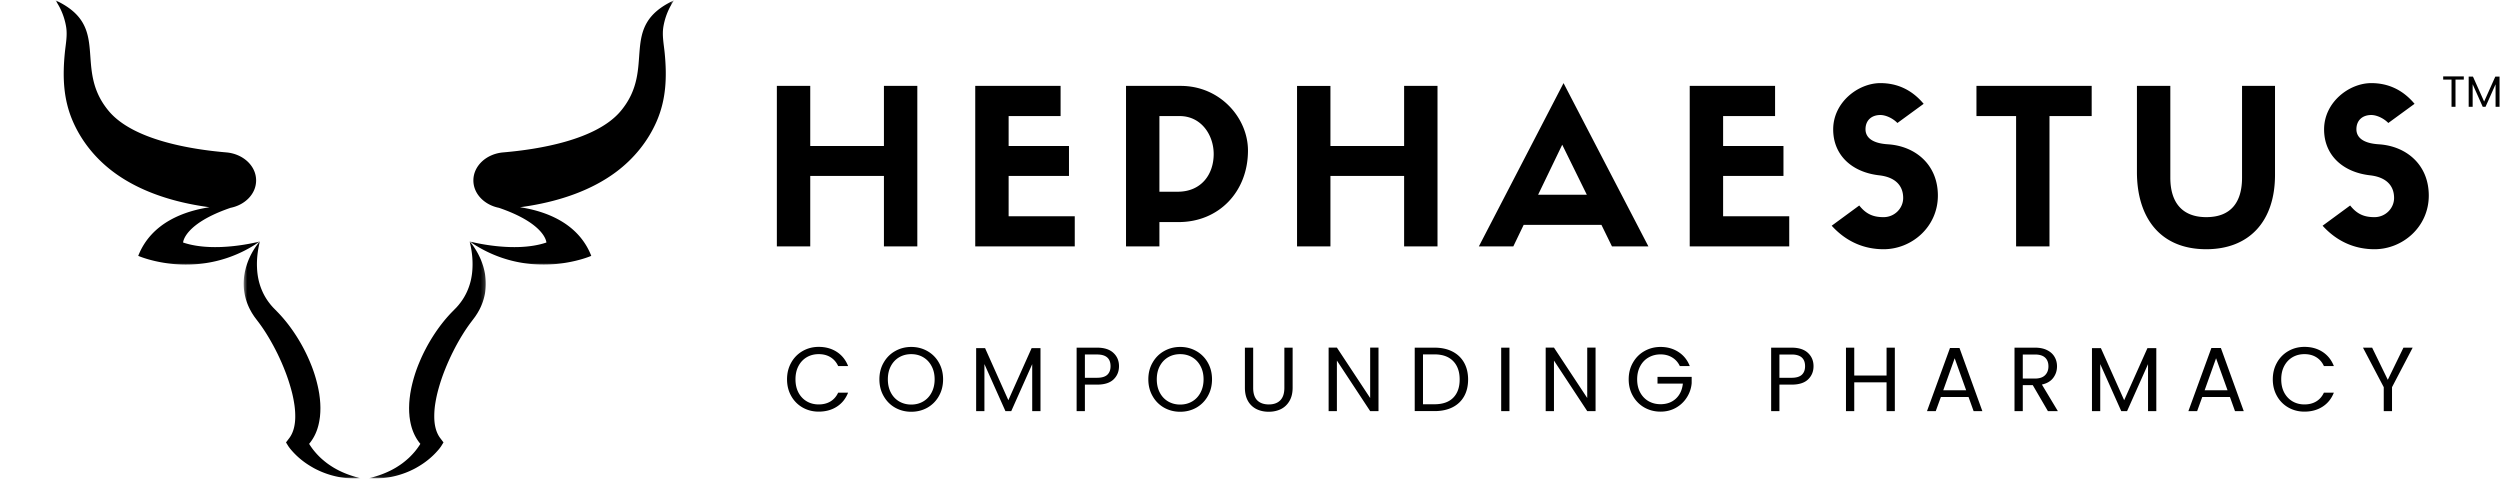 <svg xmlns="http://www.w3.org/2000/svg" width="632" height="121" fill="none"><mask id="a" width="53" height="67" x="118" y="0" maskUnits="userSpaceOnUse" style="mask-type:luminance"><path fill="#fff" d="M118.643.063h51.774v66.934h-51.774V.063z"/></mask><g mask="url(#a)"><path fill="#000" d="M169.321 1.888c.196-.384.836-1.497 1.099-1.825-14.354 6.67-4.349 17.033-13.485 27.99-6.109 7.332-20.716 9.705-29.717 10.473-4.284.365-7.546 3.423-7.546 7.083 0 3.411 2.803 6.199 6.47 6.929 11.83 4.058 11.992 8.768 11.992 8.768-8.14 2.768-19.417-.271-19.417-.271 15.219 10.517 30.758 3.645 30.758 3.645-3.317-8.49-11.834-11.352-18.018-12.293a71.535 71.535 0 0 0 2.385-.353c7.956-1.313 15.727-3.961 21.878-8.543 4.615-3.438 8.106-7.854 10.246-12.74 2.479-5.65 2.644-11.39 2.069-17.334-.211-2.185-.688-4.412-.342-6.59a16.813 16.813 0 0 1 1.628-4.94z"/></g><mask id="b" width="30" height="61" x="93" y="60" maskUnits="userSpaceOnUse" style="mask-type:luminance"><path fill="#fff" d="M93.19 60.938h29.629v60.023h-29.63V60.938z"/></mask><g mask="url(#b)"><path fill="#000" d="m106.834 111.155-.004.003v-.003s.007-.008.004 0zm15.351-43.736a20.616 20.616 0 0 0-.595-1.7 20.365 20.365 0 0 0-.778-1.64 19.264 19.264 0 0 0-.948-1.57 12.926 12.926 0 0 0-1.147-1.474 23.3 23.3 0 0 1 .613 3.33 21.28 21.28 0 0 1 .116 3.272 17.234 17.234 0 0 1-.402 3.16 15.713 15.713 0 0 1-1.005 2.975c-.436.948-.97 1.854-1.61 2.7l-.492.629-.531.606-1.245 1.27c-1.85 1.927-3.389 3.97-4.732 6.076a43.663 43.663 0 0 0-1.854 3.216 39.533 39.533 0 0 0-1.546 3.306 35.506 35.506 0 0 0-2.126 6.892l-.158.887c-.052.298-.082.599-.124.896l-.06.447-.041.452c-.023.304-.053.602-.068.906l-.03.914c-.008.305.007.613.011.922.004.305.03.617.057.925l.033.463c.016.154.046.312.064.466.173 1.245.467 2.509 1.02 3.766.402.914.94 1.835 1.662 2.693-.094.158-.195.316-.3.474a17.29 17.29 0 0 1-1.17 1.557 18.95 18.95 0 0 1-1.392 1.471c-.121.12-.252.23-.384.346a8.066 8.066 0 0 1-.395.342c-.263.23-.545.444-.827.666-.572.429-1.185.828-1.825 1.215-.327.185-.654.376-.996.546-.335.184-.693.342-1.046.507-1.43.647-2.998 1.159-4.668 1.58 1.745.128 3.547.027 5.315-.289a21.837 21.837 0 0 0 5.112-1.595c.395-.188.801-.373 1.181-.579a9.89 9.89 0 0 0 .572-.32c.188-.109.38-.215.56-.331a19.89 19.89 0 0 0 2.103-1.46 19.052 19.052 0 0 0 2.686-2.584 8.755 8.755 0 0 0 .583-.741l.097-.135.053-.076.023-.041.037-.056.527-.858-.831-1.102c-1.072-1.422-1.482-3.329-1.501-5.304a20.57 20.57 0 0 1 .195-3.021c.151-1.023.346-2.05.598-3.077a46.414 46.414 0 0 1 2.017-6.146c.199-.512.421-1.016.635-1.523l.339-.757c.117-.248.226-.504.35-.752l.357-.752.376-.745c.121-.248.252-.496.38-.741.132-.248.256-.496.395-.741 1.072-1.96 2.257-3.886 3.611-5.688l.531-.703c.207-.278.417-.55.613-.828l.549-.85c.169-.29.327-.583.489-.872a14.37 14.37 0 0 0 1.294-3.615c.523-2.449.342-4.905-.327-7.207z"/></g><mask id="c" width="52" height="68" x="14" y="0" maskUnits="userSpaceOnUse" style="mask-type:luminance"><path fill="#fff" d="M14 0h51.782v67.257H14V0z"/></mask><g mask="url(#c)"><path fill="#000" d="M15.098 1.888C14.9 1.504 14.26.39 14 .063c14.354 6.67 4.348 17.033 13.482 27.99 6.112 7.332 20.718 9.705 29.72 10.473 4.28.365 7.546 3.423 7.546 7.083 0 3.411-2.803 6.199-6.47 6.929-11.83 4.058-11.992 8.768-11.992 8.768 8.14 2.768 19.417-.271 19.417-.271-15.22 10.517-30.759 3.645-30.759 3.645 3.318-8.49 11.834-11.352 18.018-12.293a71.718 71.718 0 0 1-2.384-.353c-7.96-1.313-15.731-3.961-21.878-8.543-4.619-3.438-8.106-7.854-10.246-12.74-2.48-5.65-2.645-11.39-2.07-17.334.212-2.185.69-4.412.34-6.59a16.708 16.708 0 0 0-1.626-4.94z"/></g><mask id="d" width="31" height="61" x="61" y="60" maskUnits="userSpaceOnUse" style="mask-type:luminance"><path fill="#fff" d="M61.543 60.938h29.626v60.024H61.543V60.938z"/></mask><g mask="url(#d)"><path fill="#000" d="M77.59 111.156v.003l-.004-.003c-.004-.008.004 0 .004 0zm-15.686-36.53a14.54 14.54 0 0 0 1.298 3.616c.162.29.32.583.485.872l.55.85c.199.279.41.55.613.828l.534.703c1.354 1.802 2.539 3.728 3.607 5.688.14.244.263.493.395.741.132.244.263.493.384.741l.376.745.357.752c.12.248.233.504.346.752l.343.757c.21.507.436 1.011.635 1.523a46.865 46.865 0 0 1 2.016 6.146c.252 1.027.448 2.054.595 3.077.143 1.02.21 2.032.2 3.021-.02 1.975-.434 3.882-1.502 5.304l-.835 1.102.53.858.034.056.027.041.052.076.094.135c.064.087.128.173.192.256.128.169.26.331.395.485a19.08 19.08 0 0 0 2.686 2.584 19.897 19.897 0 0 0 2.103 1.46c.18.116.372.222.56.331.184.113.376.218.568.319.384.207.786.392 1.185.58 1.606.73 3.34 1.275 5.108 1.595a21.47 21.47 0 0 0 5.316.289c-1.667-.421-3.236-.933-4.669-1.58-.353-.165-.707-.323-1.042-.507-.346-.17-.67-.361-.996-.546a22.106 22.106 0 0 1-1.825-1.215c-.282-.222-.564-.436-.827-.666a8.35 8.35 0 0 1-.4-.342c-.127-.116-.259-.226-.379-.346a18.18 18.18 0 0 1-1.392-1.471 16.565 16.565 0 0 1-1.17-1.557c-.109-.158-.206-.316-.304-.474a11.142 11.142 0 0 0 1.666-2.693c.553-1.257.846-2.521 1.016-3.766.022-.154.052-.312.064-.466l.037-.463c.027-.308.053-.62.053-.925.007-.309.022-.617.015-.922l-.03-.914c-.015-.304-.045-.602-.068-.906l-.045-.452-.056-.447c-.042-.297-.072-.598-.125-.896l-.161-.887a35.237 35.237 0 0 0-2.122-6.892 41.088 41.088 0 0 0-1.546-3.306 43.85 43.85 0 0 0-1.854-3.216c-1.343-2.107-2.882-4.15-4.736-6.075l-1.242-1.272-.534-.605-.492-.628a14.577 14.577 0 0 1-1.607-2.701 15.474 15.474 0 0 1-1.004-2.975 17.246 17.246 0 0 1-.402-3.16c-.053-1.08-.004-2.17.116-3.273.124-1.102.316-2.215.613-3.329-.425.467-.8.963-1.147 1.475-.35.508-.658 1.034-.948 1.568-.29.534-.538 1.084-.778 1.64a19.336 19.336 0 0 0-.595 1.7c-.67 2.303-.85 4.759-.33 7.208z"/></g><path fill="#000" d="M196.389 21.715v40.58h8.441V44.48h18.627v17.815h8.441v-40.58h-8.441v15.197H204.83V21.715h-8.441zm75.31 40.581v-7.629h-16.717V44.481h15.257v-7.568h-15.257v-7.569h13.135v-7.628h-21.576v40.58h25.158zm21.4-.001V56.14h4.845c10.187 0 17.544-7.674 17.544-18.086 0-8.23-7.026-16.34-17.002-16.34h-13.828v40.58h8.441zm0-13.828V29.343h5.116c5.507 0 8.606 4.845 8.606 9.585 0 5.236-3.204 9.54-9.088 9.54h-4.634zm34.794-26.751v40.58h8.441V44.48h18.627v17.815h8.441v-40.58h-8.441v15.197h-18.627V21.716h-8.441zm79.617 40.581h9.209L395.263 21.01l-21.411 41.287h8.711l2.618-5.447h19.666l2.663 5.447zm-12.579-25.714 6.215 12.639h-12.308l6.093-12.64zm57.389 25.713v-7.629h-16.717V44.481h15.257v-7.568h-15.257v-7.569h13.136v-7.628h-21.577v40.58h25.158zm22.712-17.979c3.927.436 6.093 2.452 6.093 5.732 0 2.603-2.166 4.845-4.95 4.845-2.392 0-4.303-.602-6.154-2.949l-6.966 5.116c3.867 4.258 8.486 5.943 13.12 5.943 7.132 0 13.722-5.657 13.722-13.557 0-7.854-5.717-12.533-12.639-12.97-4.303-.27-5.657-1.956-5.657-3.806 0-2.242 1.52-3.596 3.762-3.596 1.414 0 3.204.872 4.303 2.016l6.635-4.845c-3.099-3.717-6.906-5.236-10.938-5.236-5.613 0-11.932 4.845-11.932 11.706 0 6.38 4.574 10.788 11.601 11.6zm43.078 17.979V29.344h10.668v-7.628h-29.13v7.628h10.021v32.952h8.441zm39.636.706c10.788 0 17.378-6.966 17.378-18.793V21.715h-8.335v23.201c0 6.11-2.724 9.976-9.043 9.976-5.989 0-9.088-3.596-9.088-9.976V21.715h-8.441v21.787c0 11.27 5.657 19.5 17.529 19.5zm41.385-18.685c3.927.436 6.094 2.452 6.094 5.732 0 2.603-2.167 4.845-4.95 4.845-2.393 0-4.304-.602-6.154-2.949l-6.967 5.116c3.867 4.258 8.486 5.943 13.121 5.943 7.132 0 13.722-5.657 13.722-13.557 0-7.854-5.718-12.533-12.639-12.97-4.303-.27-5.657-1.956-5.657-3.806 0-2.242 1.519-3.596 3.761-3.596 1.415 0 3.205.872 4.303 2.016l6.636-4.845c-3.1-3.717-6.906-5.236-10.939-5.236-5.612 0-11.932 4.845-11.932 11.706 0 6.38 4.575 10.788 11.601 11.6zM198.963 95.892c0-1.565.35-2.968 1.053-4.213a7.577 7.577 0 0 1 2.889-2.934c1.223-.7 2.577-1.054 4.063-1.054 1.745 0 3.268.422 4.574 1.264 1.301.843 2.257 2.04 2.858 3.581h-2.512c-.444-.963-1.084-1.704-1.926-2.227-.835-.519-1.832-.782-2.994-.782-1.125 0-2.133.263-3.025.782-.884.523-1.58 1.264-2.091 2.227-.504.956-.753 2.073-.753 3.356 0 1.275.249 2.392.753 3.355.511.955 1.207 1.693 2.091 2.212.892.523 1.9.782 3.025.782 1.162 0 2.159-.256 2.994-.767.842-.512 1.482-1.249 1.926-2.212h2.512c-.601 1.535-1.557 2.72-2.858 3.551-1.306.835-2.829 1.249-4.574 1.249-1.486 0-2.84-.346-4.063-1.038a7.567 7.567 0 0 1-2.889-2.919c-.703-1.242-1.053-2.648-1.053-4.213zm31.399 8.201c-1.486 0-2.843-.347-4.077-1.039-1.227-.699-2.193-1.677-2.904-2.934-.715-1.252-1.069-2.663-1.069-4.228s.354-2.968 1.069-4.213c.711-1.252 1.677-2.227 2.904-2.919 1.234-.7 2.591-1.053 4.077-1.053 1.505 0 2.867.354 4.093 1.053a7.554 7.554 0 0 1 2.889 2.904c.711 1.245 1.068 2.656 1.068 4.228 0 1.588-.357 3.002-1.068 4.243a7.615 7.615 0 0 1-2.889 2.919c-1.226.692-2.588 1.039-4.093 1.039zm0-1.821c1.121 0 2.129-.26 3.025-.783.891-.519 1.595-1.263 2.106-2.226.519-.97.783-2.096.783-3.37 0-1.284-.264-2.4-.783-3.356-.511-.963-1.215-1.704-2.106-2.227-.884-.519-1.892-.782-3.025-.782-1.136 0-2.148.263-3.039.782-.895.523-1.595 1.264-2.107 2.227-.511.955-.767 2.072-.767 3.355 0 1.275.256 2.4.767 3.37.512.964 1.212 1.708 2.107 2.227.903.523 1.915.783 3.039.783zm32.673-14.263v15.919h-2.092V92.056l-5.296 11.872h-1.475l-5.311-11.887v11.887h-2.091v-15.92h2.256l5.884 13.166 5.883-13.165h2.242zm19.848 4.572c0 1.335-.459 2.445-1.369 3.325-.914.884-2.302 1.325-4.168 1.325h-3.085v6.695h-2.091v-16.04h5.176c1.805 0 3.178.445 4.123 1.325.94.873 1.414 1.997 1.414 3.37zm-5.537 2.92c1.162 0 2.02-.25 2.573-.753.549-.512.827-1.234.827-2.167 0-1.975-1.136-2.964-3.4-2.964h-3.085V95.5h3.085zm21.003 8.592c-1.486 0-2.844-.347-4.078-1.039a7.63 7.63 0 0 1-2.904-2.934c-.715-1.252-1.068-2.663-1.068-4.228s.353-2.968 1.068-4.213c.711-1.252 1.678-2.227 2.904-2.919 1.234-.7 2.592-1.053 4.078-1.053 1.504 0 2.866.354 4.092 1.053a7.54 7.54 0 0 1 2.889 2.904c.711 1.245 1.068 2.656 1.068 4.228 0 1.588-.357 3.002-1.068 4.243a7.601 7.601 0 0 1-2.889 2.919c-1.226.692-2.588 1.039-4.092 1.039zm0-1.821c1.121 0 2.129-.26 3.024-.783.891-.519 1.595-1.263 2.106-2.226.52-.97.783-2.096.783-3.37 0-1.284-.263-2.4-.783-3.356-.511-.963-1.215-1.704-2.106-2.227-.884-.519-1.892-.782-3.024-.782-1.136 0-2.148.263-3.04.782-.895.523-1.595 1.264-2.106 2.227-.512.955-.768 2.072-.768 3.355 0 1.275.256 2.4.768 3.37.511.964 1.211 1.708 2.106 2.227.903.523 1.915.783 3.04.783zm18.453-14.385v10.156c0 1.426.346 2.483 1.039 3.175.699.684 1.673 1.023 2.919 1.023 1.222 0 2.181-.339 2.873-1.023.7-.692 1.054-1.75 1.054-3.175V87.887h2.091v10.126c0 1.335-.271 2.46-.812 3.37-.535.914-1.257 1.595-2.167 2.047-.914.443-1.937.662-3.07.662-1.136 0-2.159-.219-3.069-.662a5.058 5.058 0 0 1-2.167-2.047c-.523-.91-.782-2.035-.782-3.37V87.887h2.091zm31.682 16.039h-2.107l-8.411-12.775v12.775h-2.091V87.871h2.091l8.411 12.744V87.871h2.107v16.055zm14.152-16.039c1.745 0 3.254.327 4.529.978 1.283.654 2.264 1.587 2.949 2.798.681 1.215 1.023 2.641 1.023 4.273 0 1.648-.342 3.07-1.023 4.274-.685 1.203-1.666 2.129-2.949 2.768-1.275.632-2.784.948-4.529.948h-4.995v-16.04h4.995zm0 14.309c2.065 0 3.641-.546 4.725-1.64 1.09-1.091 1.64-2.633 1.64-4.62 0-1.986-.553-3.54-1.655-4.664-1.095-1.12-2.664-1.685-4.71-1.685h-2.904v12.609h2.904zm18.953-14.309v16.039h-2.091v-16.04h2.091zm21.77 16.039h-2.107l-8.411-12.775v12.775h-2.091V87.871h2.091l8.411 12.744V87.871h2.107v16.055zm21.3-11.389c-.444-.933-1.083-1.655-1.926-2.167-.842-.519-1.828-.782-2.949-.782-1.125 0-2.136.263-3.039.782-.895.512-1.595 1.25-2.107 2.212-.511.956-.767 2.058-.767 3.31 0 1.264.256 2.374.767 3.326.512.944 1.212 1.677 2.107 2.196.903.512 1.914.768 3.039.768 1.565 0 2.851-.467 3.867-1.4 1.012-.94 1.603-2.212 1.776-3.806h-6.41v-1.7h8.636v1.61a7.838 7.838 0 0 1-1.248 3.625 7.705 7.705 0 0 1-2.784 2.603c-1.144.632-2.422.948-3.837.948-1.486 0-2.844-.346-4.077-1.038a7.667 7.667 0 0 1-2.904-2.919c-.715-1.241-1.069-2.648-1.069-4.213s.354-2.968 1.069-4.213c.711-1.252 1.677-2.227 2.904-2.919 1.233-.7 2.591-1.053 4.077-1.053 1.704 0 3.209.421 4.514 1.264 1.313.843 2.272 2.031 2.874 3.566h-2.513zm33.798.044c0 1.335-.459 2.445-1.369 3.325-.914.884-2.302 1.325-4.168 1.325h-3.084v6.695h-2.092v-16.04h5.176c1.806 0 3.179.445 4.123 1.325.94.873 1.414 1.997 1.414 3.37zm-5.537 2.92c1.162 0 2.02-.25 2.573-.753.549-.512.828-1.234.828-2.167 0-1.975-1.136-2.964-3.401-2.964h-3.084V95.5h3.084zm26.093-7.614v16.039h-2.091v-7.267h-8.17v7.267h-2.092v-16.04h2.092v7.042h8.17v-7.041h2.091zm18.634 12.475h-6.997l-1.294 3.566h-2.211l5.807-15.95h2.408l5.778 15.95h-2.212l-1.279-3.566zm-.602-1.7-2.904-8.096-2.889 8.095h5.793zm20.662 5.264-3.822-6.56h-2.528v6.56h-2.091v-16.04h5.176c1.211 0 2.234.211 3.069.633.831.413 1.452.974 1.866 1.685.421.703.632 1.505.632 2.407 0 1.106-.324 2.077-.963 2.92-.632.842-1.588 1.406-2.859 1.684l4.032 6.711h-2.512zm-6.35-8.23h3.085c1.132 0 1.978-.279 2.542-.843.572-.56.858-1.309.858-2.242 0-.951-.282-1.689-.843-2.212-.564-.519-1.414-.782-2.557-.782h-3.085v6.079zm33.756-7.687v15.919h-2.092V92.056l-5.296 11.872h-1.475l-5.311-11.887v11.887h-2.091v-15.92h2.257l5.883 13.166 5.883-13.165h2.242zm18.612 12.353h-6.997l-1.294 3.566h-2.211l5.808-15.95h2.407l5.778 15.95h-2.212l-1.279-3.566zm-.602-1.7-2.904-8.096-2.889 8.095h5.793zm11.438-2.77c0-1.565.349-2.968 1.053-4.213a7.564 7.564 0 0 1 2.889-2.934c1.222-.7 2.576-1.054 4.062-1.054 1.746 0 3.269.422 4.574 1.264 1.302.843 2.257 2.04 2.859 3.581h-2.513c-.444-.963-1.083-1.704-1.926-2.227-.835-.519-1.831-.782-2.994-.782-1.125 0-2.133.263-3.024.782-.884.523-1.58 1.264-2.092 2.227-.504.956-.752 2.073-.752 3.356 0 1.275.248 2.392.752 3.355.512.955 1.208 1.693 2.092 2.212.891.523 1.899.782 3.024.782 1.163 0 2.159-.256 2.994-.767.843-.512 1.482-1.249 1.926-2.212h2.513c-.602 1.535-1.557 2.72-2.859 3.551-1.305.835-2.828 1.249-4.574 1.249-1.486 0-2.84-.346-4.062-1.038a7.553 7.553 0 0 1-2.889-2.919c-.704-1.242-1.053-2.648-1.053-4.213zm35.36-8.005-5.221 9.99v6.049h-2.091v-6.049l-5.252-9.99h2.318l3.957 8.125 3.957-8.125h2.332zm12.926-68.578v.816h-2.097V27h-1.004v-6.875h-2.107v-.816h5.208zm9.037.055V27h-1.004v-5.694L628.342 27h-.706l-2.549-5.705V27h-1.004v-7.636h1.081l2.825 6.311 2.825-6.311h1.07z"/></svg>